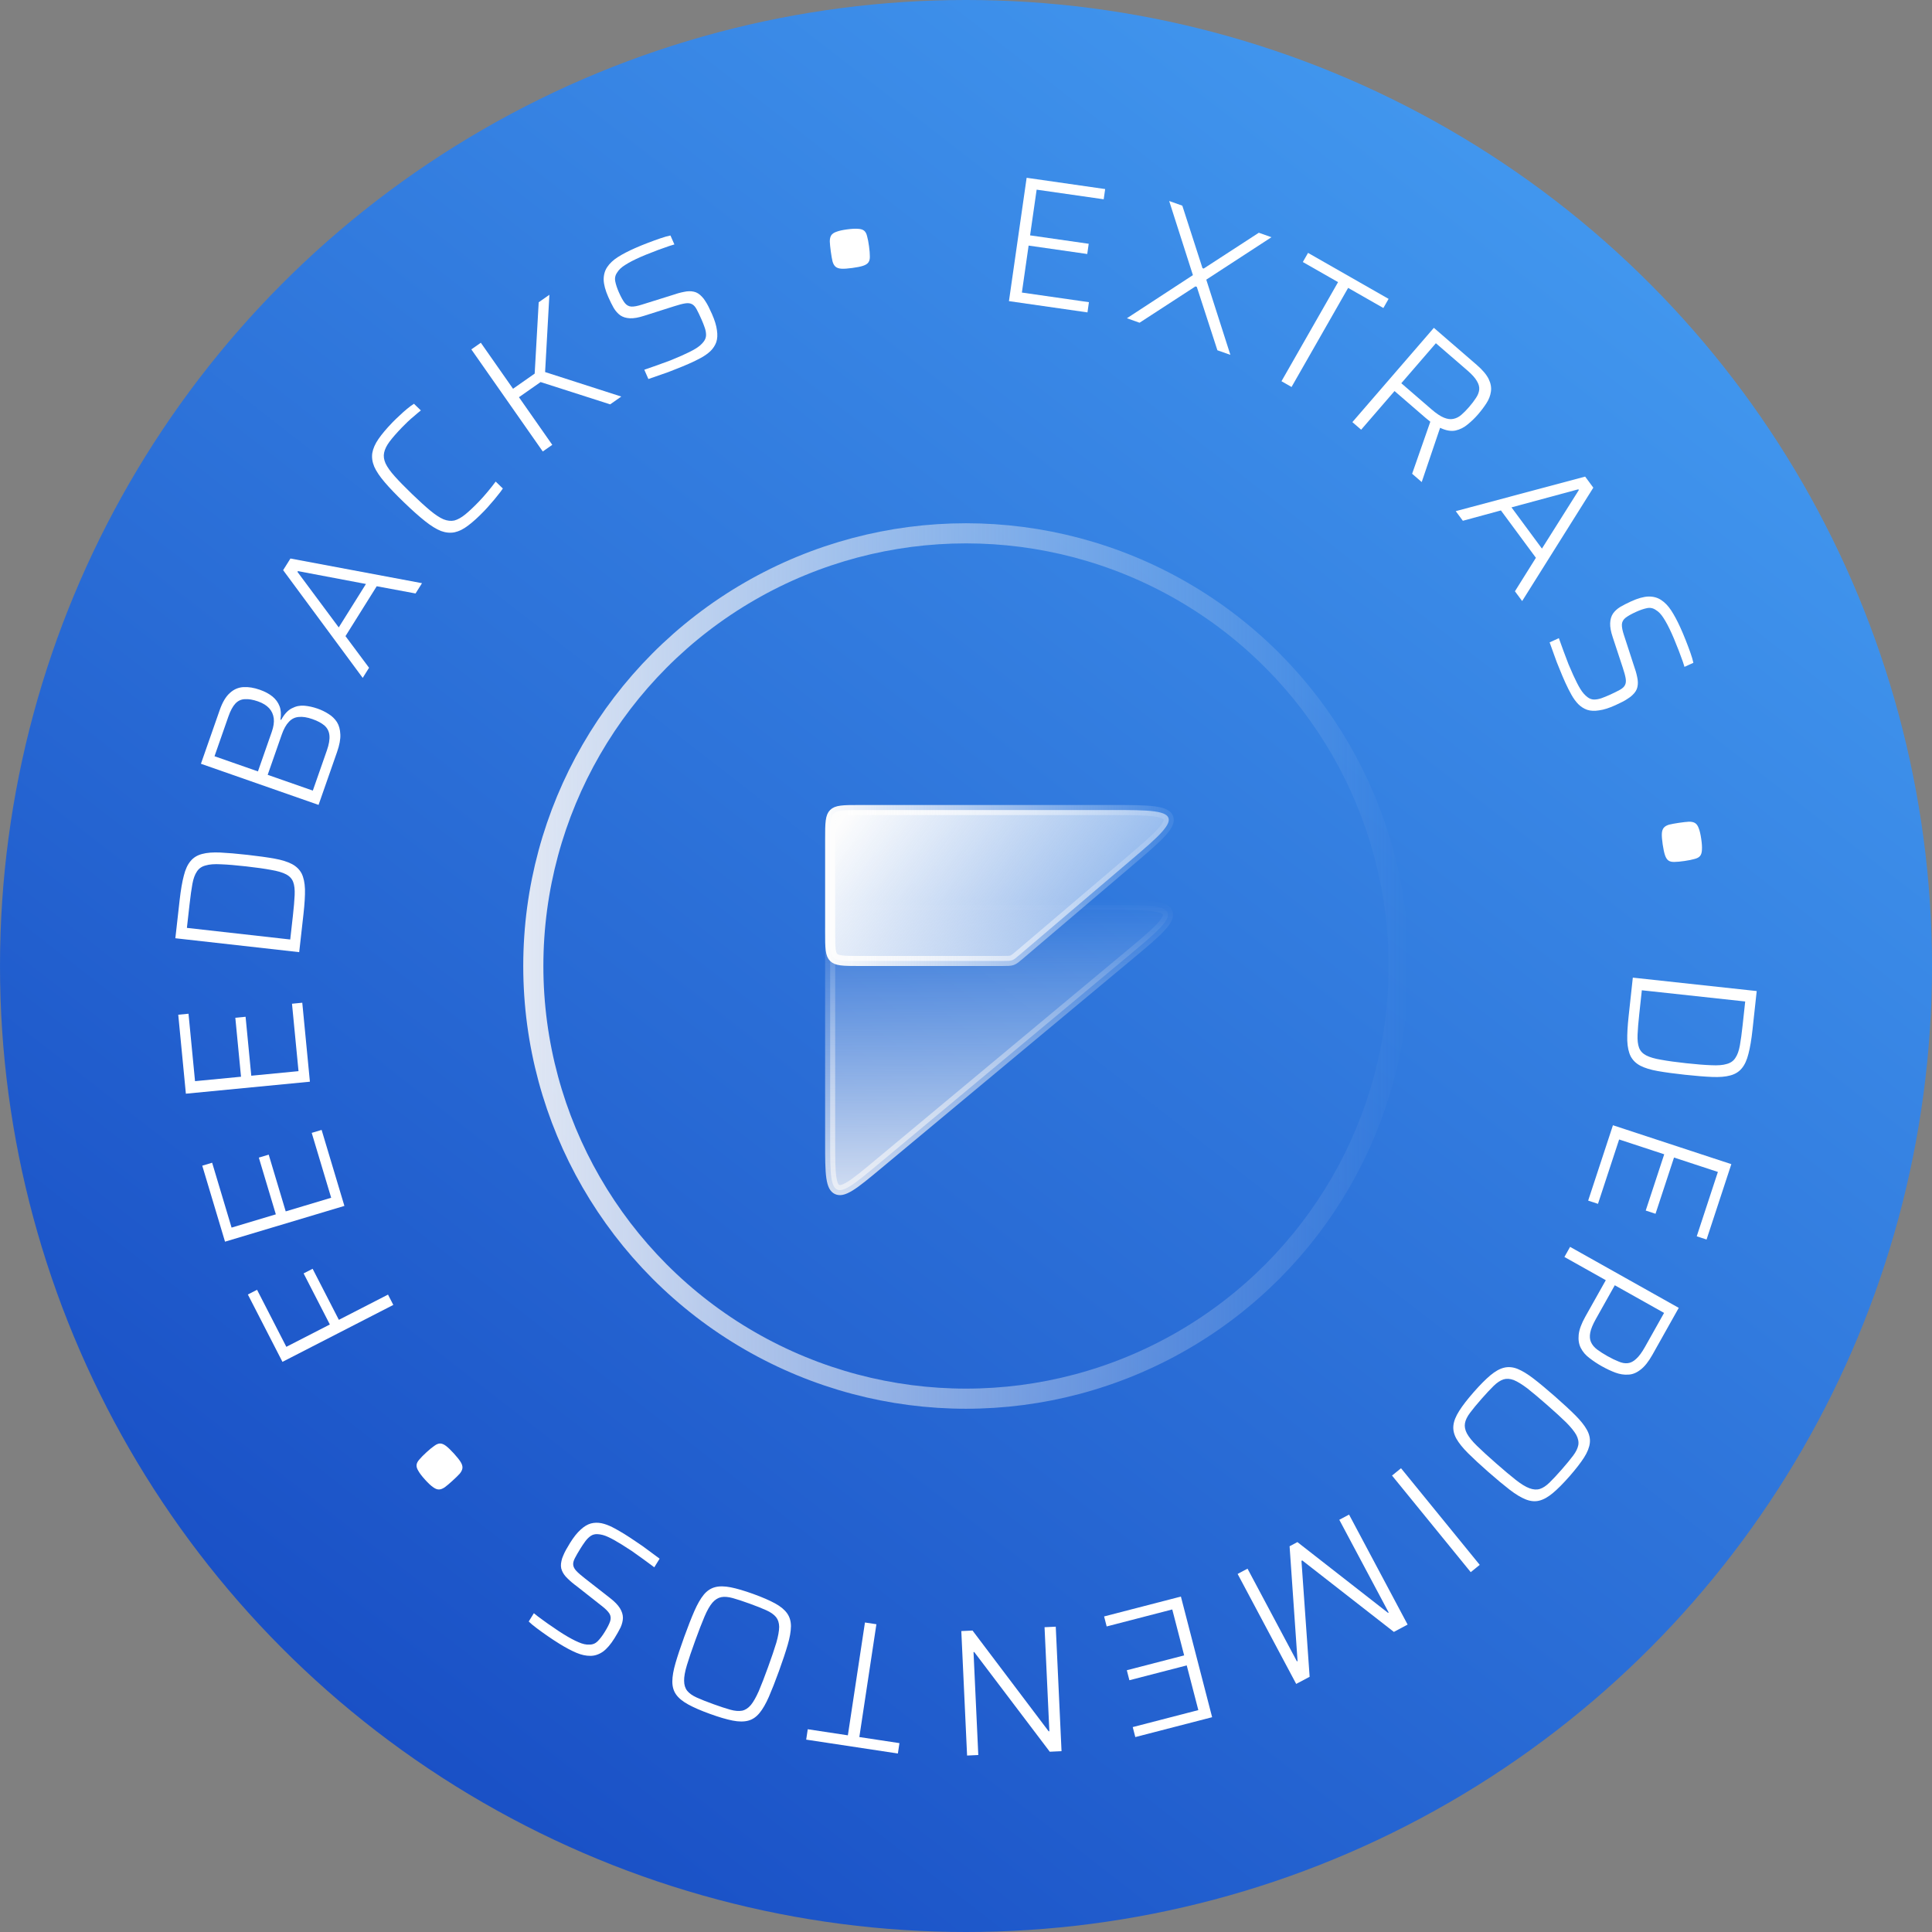 <svg viewBox="0 0 96 96" fill="none" xmlns="http://www.w3.org/2000/svg">
<rect x="0" y="0" width="96" height="96" fill="#808080" stroke="none"/>
<g id="stamp-feedbacks">
<circle id="Ellipse 2433" cx="48" cy="48" r="48" fill="url(#paint0_linear_319_404)"/>
<g id="Group 5210">
<path id="Vector 1848" d="M41.25 52.713V46.407C41.25 46.001 41.251 45.721 41.279 45.511C41.306 45.309 41.355 45.208 41.425 45.139C41.495 45.069 41.595 45.02 41.798 44.993C42.008 44.964 42.287 44.964 42.693 44.964H55.12C56.106 44.964 56.819 44.964 57.312 45.031C57.822 45.101 57.973 45.226 58.02 45.358C58.068 45.489 58.033 45.681 57.685 46.062C57.348 46.429 56.801 46.885 56.044 47.516L43.617 57.867C43.01 58.372 42.576 58.733 42.234 58.943C41.888 59.155 41.716 59.163 41.593 59.105C41.471 59.047 41.367 58.91 41.308 58.509C41.251 58.112 41.25 57.548 41.25 56.758V52.713Z" fill="url(#paint1_linear_319_404)" stroke="url(#paint2_linear_319_404)" stroke-width="0.5"/>
<path id="Vector 1849" d="M41.25 46.306V41.693C41.25 41.287 41.251 41.008 41.279 40.798C41.306 40.595 41.355 40.495 41.425 40.425C41.495 40.355 41.595 40.306 41.798 40.279C42.008 40.251 42.287 40.25 42.693 40.25L55.197 40.25C56.169 40.25 56.871 40.251 57.357 40.317C57.86 40.386 58.01 40.51 58.058 40.641C58.106 40.772 58.072 40.963 57.734 41.341C57.407 41.707 56.872 42.163 56.132 42.793L50.712 47.405C50.464 47.617 50.384 47.68 50.294 47.713C50.204 47.746 50.103 47.75 49.776 47.75L42.693 47.75C42.287 47.75 42.008 47.749 41.798 47.721C41.595 47.694 41.495 47.645 41.425 47.575C41.355 47.505 41.306 47.405 41.279 47.202C41.251 46.992 41.25 46.712 41.25 46.306Z" fill="url(#paint3_linear_319_404)" stroke="url(#paint4_linear_319_404)" stroke-width="0.5"/>
</g>
<circle id="Ellipse 2435" cx="48" cy="48" r="21.5" stroke="url(#paint5_linear_319_404)"/>
<g id="Linked Path Group" class="stamp-letters">
<path id="[Copy] b&#195;&#180;nus &#226;&#128;&#162; EXTRAS &#226;&#128;&#162; b&#195;&#180;nus &#226;&#128;&#162; EXTRAS &#226;&#128;&#162;" d="M81.134 48.578L87.29 49.245L87.083 51.151C87.029 51.647 86.962 52.05 86.88 52.361C86.803 52.672 86.693 52.914 86.548 53.085C86.408 53.257 86.217 53.375 85.975 53.439C85.739 53.504 85.437 53.529 85.071 53.513C84.71 53.498 84.262 53.462 83.725 53.404C83.188 53.346 82.739 53.285 82.378 53.221C82.022 53.159 81.733 53.07 81.51 52.956C81.293 52.842 81.132 52.685 81.027 52.487C80.928 52.289 80.871 52.029 80.858 51.708C80.85 51.387 80.873 50.979 80.927 50.484L81.134 48.578ZM81.582 49.206L81.454 50.388C81.409 50.799 81.381 51.14 81.37 51.41C81.359 51.681 81.383 51.898 81.444 52.061C81.505 52.225 81.624 52.352 81.801 52.444C81.978 52.535 82.227 52.608 82.547 52.66C82.867 52.719 83.28 52.776 83.787 52.831C84.294 52.886 84.71 52.919 85.034 52.93C85.359 52.947 85.614 52.926 85.802 52.868C85.994 52.817 86.138 52.715 86.233 52.562C86.333 52.416 86.407 52.21 86.454 51.943C86.5 51.683 86.546 51.35 86.59 50.944L86.718 49.763L81.582 49.206Z" fill="white"/>
<path id="[Copy] b&#195;&#180;nus &#226;&#128;&#162; EXTRAS &#226;&#128;&#162; b&#195;&#180;nus &#226;&#128;&#162; EXTRAS &#226;&#128;&#162;_2" d="M80.146 55.913L86.029 57.846L84.798 61.591L84.31 61.431L85.361 58.233L83.181 57.517L82.262 60.312L81.775 60.152L82.694 57.356L80.454 56.62L79.403 59.818L78.915 59.658L80.146 55.913Z" fill="white"/>
<path id="[Copy] b&#195;&#180;nus &#226;&#128;&#162; EXTRAS &#226;&#128;&#162; b&#195;&#180;nus &#226;&#128;&#162; EXTRAS &#226;&#128;&#162;_3" d="M78.017 61.956L83.416 64.987L82.112 67.31C81.915 67.66 81.717 67.91 81.516 68.059C81.318 68.216 81.114 68.298 80.904 68.304C80.697 68.318 80.485 68.285 80.268 68.205C80.052 68.125 79.826 68.018 79.59 67.886C79.371 67.763 79.168 67.628 78.981 67.482C78.792 67.342 78.648 67.175 78.55 66.982C78.454 66.798 78.419 66.578 78.444 66.324C78.47 66.07 78.579 65.771 78.773 65.425L79.791 63.612L77.735 62.458L78.017 61.956ZM80.238 63.864L79.296 65.543C79.143 65.815 79.05 66.042 79.017 66.223C78.984 66.404 78.997 66.559 79.055 66.688C79.116 66.825 79.216 66.947 79.356 67.053C79.496 67.159 79.668 67.269 79.872 67.384C80.076 67.499 80.26 67.588 80.424 67.652C80.589 67.725 80.743 67.752 80.883 67.735C81.029 67.72 81.169 67.647 81.305 67.517C81.442 67.395 81.587 67.197 81.74 66.925L82.687 65.238L80.238 63.864Z" fill="white"/>
<path id="[Copy] b&#195;&#180;nus &#226;&#128;&#162; EXTRAS &#226;&#128;&#162; b&#195;&#180;nus &#226;&#128;&#162; EXTRAS &#226;&#128;&#162;_4" d="M73.227 69.175C73.54 68.818 73.817 68.539 74.059 68.336C74.296 68.138 74.522 68.012 74.736 67.96C74.949 67.908 75.171 67.927 75.403 68.018C75.638 68.113 75.904 68.275 76.2 68.502C76.495 68.729 76.848 69.023 77.259 69.383C77.669 69.743 78.006 70.054 78.27 70.318C78.534 70.581 78.726 70.821 78.847 71.039C78.972 71.26 79.022 71.48 78.998 71.698C78.974 71.917 78.88 72.157 78.714 72.419C78.544 72.685 78.303 72.996 77.991 73.353C77.678 73.709 77.403 73.986 77.165 74.185C76.923 74.388 76.696 74.515 76.482 74.567C76.269 74.62 76.044 74.598 75.808 74.503C75.577 74.412 75.314 74.253 75.018 74.026C74.723 73.798 74.37 73.505 73.959 73.145C73.549 72.785 73.212 72.473 72.948 72.21C72.684 71.946 72.489 71.704 72.364 71.483C72.244 71.265 72.195 71.047 72.219 70.829C72.243 70.61 72.34 70.368 72.51 70.102C72.675 69.84 72.915 69.531 73.227 69.175ZM73.613 69.513C73.375 69.784 73.186 70.013 73.046 70.201C72.905 70.388 72.82 70.562 72.793 70.721C72.765 70.88 72.797 71.048 72.889 71.225C72.986 71.406 73.153 71.612 73.389 71.843C73.63 72.078 73.947 72.368 74.339 72.712C74.731 73.056 75.058 73.33 75.317 73.534C75.582 73.742 75.808 73.88 75.995 73.949C76.187 74.021 76.36 74.033 76.514 73.985C76.668 73.937 76.829 73.83 76.997 73.666C77.165 73.502 77.368 73.285 77.605 73.014C77.838 72.748 78.025 72.521 78.166 72.333C78.307 72.146 78.393 71.97 78.425 71.806C78.453 71.647 78.418 71.477 78.322 71.296C78.225 71.124 78.059 70.918 77.822 70.679C77.586 70.448 77.271 70.16 76.879 69.816C76.486 69.472 76.158 69.195 75.893 68.987C75.629 68.788 75.404 68.65 75.216 68.573C75.028 68.504 74.858 68.494 74.704 68.542C74.545 68.595 74.382 68.704 74.215 68.868C74.047 69.032 73.846 69.247 73.613 69.513Z" fill="white"/>
<path id="[Copy] b&#195;&#180;nus &#226;&#128;&#162; EXTRAS &#226;&#128;&#162; b&#195;&#180;nus &#226;&#128;&#162; EXTRAS &#226;&#128;&#162;_5" d="M69.616 72.956L73.527 77.757L73.08 78.12L69.169 73.32L69.616 72.956Z" fill="white"/>
<path id="[Copy] b&#195;&#180;nus &#226;&#128;&#162; EXTRAS &#226;&#128;&#162; b&#195;&#180;nus &#226;&#128;&#162; EXTRAS &#226;&#128;&#162;_6" d="M67.034 75.259L69.944 80.725L69.261 81.089L64.709 77.538L64.669 77.559L65.075 83.318L64.407 83.673L61.497 78.208L61.989 77.946L64.443 82.553L64.475 82.536L64.079 76.833L64.468 76.626L68.971 80.142L69.003 80.125L66.549 75.517L67.034 75.259Z" fill="white"/>
<path id="[Copy] b&#195;&#180;nus &#226;&#128;&#162; EXTRAS &#226;&#128;&#162; b&#195;&#180;nus &#226;&#128;&#162; EXTRAS &#226;&#128;&#162;_7" d="M58.678 79.332L60.23 85.327L56.413 86.314L56.285 85.818L59.544 84.974L58.968 82.753L56.119 83.49L55.991 82.993L58.84 82.256L58.249 79.973L54.99 80.817L54.862 80.32L58.678 79.332Z" fill="white"/>
<path id="[Copy] b&#195;&#180;nus &#226;&#128;&#162; EXTRAS &#226;&#128;&#162; b&#195;&#180;nus &#226;&#128;&#162; EXTRAS &#226;&#128;&#162;_8" d="M52.46 80.829L52.747 87.015L52.162 87.042L48.41 82.089L48.374 82.091L48.611 87.206L48.054 87.232L47.767 81.047L48.325 81.021L52.106 86.026L52.142 86.025L51.903 80.855L52.46 80.829Z" fill="white"/>
<path id="[Copy] b&#195;&#180;nus &#226;&#128;&#162; EXTRAS &#226;&#128;&#162; b&#195;&#180;nus &#226;&#128;&#162; EXTRAS &#226;&#128;&#162;_9" d="M43.548 80.707L42.7 86.313L44.693 86.615L44.615 87.131L40.059 86.441L40.137 85.925L42.13 86.227L42.979 80.621L43.548 80.707Z" fill="white"/>
<path id="[Copy] b&#195;&#180;nus &#226;&#128;&#162; EXTRAS &#226;&#128;&#162; b&#195;&#180;nus &#226;&#128;&#162; EXTRAS &#226;&#128;&#162;_10" d="M37.433 79.204C37.879 79.366 38.24 79.522 38.517 79.674C38.788 79.823 38.987 79.988 39.113 80.168C39.24 80.347 39.302 80.561 39.302 80.81C39.299 81.064 39.245 81.371 39.141 81.728C39.037 82.086 38.892 82.522 38.706 83.035C38.52 83.549 38.352 83.976 38.203 84.318C38.053 84.659 37.899 84.926 37.741 85.117C37.58 85.314 37.394 85.441 37.181 85.498C36.969 85.555 36.711 85.554 36.407 85.495C36.097 85.434 35.72 85.323 35.274 85.161C34.828 85 34.47 84.844 34.199 84.695C33.922 84.543 33.72 84.378 33.594 84.198C33.467 84.018 33.406 83.801 33.408 83.547C33.409 83.298 33.462 82.995 33.566 82.637C33.67 82.279 33.815 81.844 34.001 81.33C34.187 80.817 34.355 80.389 34.504 80.048C34.654 79.706 34.809 79.437 34.969 79.24C35.128 79.049 35.313 78.924 35.526 78.867C35.738 78.81 35.999 78.812 36.309 78.873C36.612 78.933 36.987 79.043 37.433 79.204ZM37.258 79.687C36.92 79.564 36.637 79.471 36.411 79.408C36.185 79.346 35.993 79.33 35.835 79.362C35.676 79.394 35.532 79.485 35.4 79.635C35.267 79.791 35.136 80.022 35.007 80.326C34.875 80.635 34.721 81.036 34.543 81.526C34.365 82.017 34.228 82.421 34.133 82.737C34.035 83.059 33.989 83.32 33.993 83.519C33.995 83.724 34.047 83.89 34.148 84.016C34.249 84.142 34.407 84.253 34.62 84.35C34.834 84.447 35.11 84.556 35.449 84.679C35.782 84.799 36.061 84.891 36.287 84.954C36.513 85.017 36.709 85.033 36.873 85.003C37.031 84.971 37.177 84.877 37.31 84.721C37.435 84.569 37.566 84.339 37.703 84.031C37.833 83.727 37.986 83.33 38.164 82.839C38.342 82.348 38.48 81.942 38.577 81.62C38.667 81.301 38.714 81.041 38.717 80.838C38.713 80.638 38.66 80.475 38.559 80.35C38.452 80.222 38.292 80.109 38.078 80.013C37.864 79.916 37.591 79.807 37.258 79.687Z" fill="white"/>
<path id="[Copy] b&#195;&#180;nus &#226;&#128;&#162; EXTRAS &#226;&#128;&#162; b&#195;&#180;nus &#226;&#128;&#162; EXTRAS &#226;&#128;&#162;_11" d="M31.018 76.22C31.207 76.338 31.408 76.469 31.621 76.615C31.837 76.757 32.043 76.902 32.239 77.052C32.439 77.198 32.618 77.33 32.776 77.45L32.511 77.878C32.342 77.752 32.16 77.618 31.966 77.476C31.771 77.334 31.58 77.198 31.393 77.067C31.203 76.942 31.036 76.835 30.893 76.746C30.628 76.582 30.405 76.457 30.224 76.374C30.038 76.286 29.859 76.239 29.688 76.231C29.564 76.225 29.455 76.253 29.361 76.314C29.263 76.38 29.174 76.467 29.094 76.572C29.011 76.683 28.929 76.805 28.846 76.938C28.723 77.136 28.628 77.3 28.563 77.429C28.497 77.557 28.471 77.668 28.483 77.761C28.493 77.859 28.545 77.958 28.638 78.058C28.731 78.158 28.871 78.28 29.057 78.424L30.312 79.405C30.541 79.582 30.705 79.751 30.803 79.911C30.902 80.071 30.952 80.229 30.953 80.386C30.95 80.539 30.911 80.698 30.837 80.864C30.757 81.026 30.657 81.205 30.537 81.398C30.347 81.704 30.155 81.928 29.962 82.069C29.763 82.207 29.557 82.277 29.344 82.278C29.123 82.282 28.886 82.231 28.635 82.124C28.378 82.014 28.097 81.864 27.791 81.674C27.597 81.554 27.404 81.427 27.212 81.294C27.014 81.157 26.834 81.027 26.67 80.904C26.501 80.778 26.368 80.667 26.272 80.572L26.528 80.159C26.653 80.265 26.802 80.379 26.974 80.5C27.138 80.623 27.31 80.743 27.49 80.862C27.662 80.984 27.827 81.093 27.985 81.191C28.286 81.378 28.54 81.514 28.748 81.601C28.947 81.689 29.124 81.729 29.278 81.719C29.445 81.723 29.586 81.666 29.702 81.548C29.819 81.429 29.933 81.278 30.047 81.094C30.183 80.875 30.274 80.695 30.32 80.554C30.362 80.417 30.35 80.294 30.285 80.183C30.215 80.068 30.084 79.938 29.893 79.791L28.683 78.838C28.494 78.7 28.334 78.565 28.203 78.434C28.069 78.309 27.975 78.176 27.921 78.036C27.863 77.902 27.856 77.742 27.9 77.558C27.916 77.475 27.944 77.391 27.984 77.303C28.02 77.212 28.066 77.114 28.125 77.008C28.183 76.903 28.25 76.79 28.326 76.667C28.503 76.382 28.678 76.162 28.851 76.008C29.019 75.851 29.189 75.749 29.361 75.7C29.529 75.656 29.705 75.652 29.887 75.688C30.062 75.725 30.243 75.792 30.431 75.887C30.614 75.98 30.809 76.091 31.018 76.22Z" fill="white"/>
<path id="[Copy] b&#195;&#180;nus &#226;&#128;&#162; EXTRAS &#226;&#128;&#162; b&#195;&#180;nus &#226;&#128;&#162; EXTRAS &#226;&#128;&#162;_12" d="M22.56 72.231C22.713 72.4 22.824 72.539 22.891 72.648C22.958 72.758 22.987 72.857 22.979 72.945C22.97 73.034 22.925 73.128 22.844 73.226C22.759 73.32 22.641 73.435 22.49 73.572C22.335 73.714 22.207 73.822 22.105 73.898C21.996 73.974 21.896 74.011 21.807 74.011C21.718 74.011 21.622 73.973 21.519 73.896C21.412 73.823 21.282 73.702 21.129 73.533C20.971 73.36 20.859 73.215 20.793 73.097C20.721 72.983 20.69 72.882 20.699 72.793C20.707 72.704 20.756 72.611 20.846 72.513C20.927 72.415 21.045 72.296 21.2 72.154C21.351 72.017 21.479 71.913 21.585 71.841C21.686 71.765 21.781 71.727 21.87 71.727C21.959 71.727 22.057 71.768 22.164 71.849C22.271 71.931 22.403 72.058 22.56 72.231Z" fill="white"/>
<path id="[Copy] b&#195;&#180;nus &#226;&#128;&#162; EXTRAS &#226;&#128;&#162; b&#195;&#180;nus &#226;&#128;&#162; EXTRAS &#226;&#128;&#162;_13" d="M19.543 64.841L14.035 67.67L12.316 64.323L12.773 64.089L14.228 66.923L16.39 65.813L15.086 63.275L15.534 63.045L16.838 65.582L19.28 64.328L19.543 64.841Z" fill="white"/>
<path id="[Copy] b&#195;&#180;nus &#226;&#128;&#162; EXTRAS &#226;&#128;&#162; b&#195;&#180;nus &#226;&#128;&#162; EXTRAS &#226;&#128;&#162;_14" d="M17.113 59.921L11.181 61.698L10.05 57.922L10.541 57.775L11.507 60.999L13.706 60.34L12.861 57.521L13.352 57.374L14.197 60.193L16.456 59.516L15.489 56.292L15.981 56.145L17.113 59.921Z" fill="white"/>
<path id="[Copy] b&#195;&#180;nus &#226;&#128;&#162; EXTRAS &#226;&#128;&#162; b&#195;&#180;nus &#226;&#128;&#162; EXTRAS &#226;&#128;&#162;_15" d="M15.399 53.749L9.236 54.345L8.857 50.421L9.367 50.372L9.691 53.722L11.976 53.502L11.693 50.572L12.203 50.523L12.486 53.452L14.833 53.225L14.509 49.875L15.02 49.825L15.399 53.749Z" fill="white"/>
<path id="[Copy] b&#195;&#180;nus &#226;&#128;&#162; EXTRAS &#226;&#128;&#162; b&#195;&#180;nus &#226;&#128;&#162; EXTRAS &#226;&#128;&#162;_16" d="M14.867 47.312L8.713 46.621L8.927 44.717C8.983 44.222 9.052 43.819 9.135 43.508C9.212 43.197 9.324 42.956 9.47 42.785C9.61 42.614 9.801 42.496 10.044 42.433C10.28 42.369 10.582 42.345 10.948 42.362C11.309 42.379 11.757 42.417 12.294 42.477C12.831 42.537 13.279 42.6 13.64 42.664C13.996 42.728 14.284 42.818 14.507 42.934C14.723 43.049 14.884 43.206 14.988 43.404C15.087 43.603 15.142 43.862 15.154 44.184C15.161 44.505 15.136 44.912 15.081 45.407L14.867 47.312ZM14.421 46.683L14.554 45.502C14.6 45.091 14.629 44.75 14.641 44.48C14.653 44.209 14.63 43.992 14.569 43.828C14.509 43.665 14.391 43.537 14.214 43.444C14.037 43.352 13.789 43.279 13.469 43.225C13.15 43.165 12.736 43.106 12.23 43.05C11.723 42.993 11.307 42.958 10.982 42.946C10.659 42.928 10.403 42.947 10.215 43.005C10.022 43.055 9.878 43.157 9.782 43.309C9.682 43.455 9.607 43.661 9.559 43.927C9.512 44.187 9.465 44.52 9.42 44.926L9.287 46.106L14.421 46.683Z" fill="white"/>
<path id="[Copy] b&#195;&#180;nus &#226;&#128;&#162; EXTRAS &#226;&#128;&#162; b&#195;&#180;nus &#226;&#128;&#162; EXTRAS &#226;&#128;&#162;_17" d="M15.829 39.995L9.984 37.951L10.92 35.275C11.055 34.89 11.223 34.609 11.425 34.431C11.621 34.252 11.845 34.156 12.098 34.142C12.345 34.127 12.616 34.171 12.91 34.274C13.159 34.361 13.368 34.472 13.537 34.608C13.7 34.741 13.819 34.903 13.892 35.094C13.961 35.277 13.976 35.498 13.936 35.758L13.97 35.77C14.128 35.482 14.306 35.29 14.505 35.194C14.7 35.091 14.906 35.048 15.122 35.066C15.338 35.085 15.556 35.133 15.777 35.21C15.975 35.279 16.16 35.369 16.331 35.48C16.498 35.583 16.636 35.717 16.744 35.882C16.845 36.044 16.901 36.248 16.911 36.493C16.923 36.732 16.868 37.025 16.747 37.37L15.829 39.995ZM15.544 39.285L16.242 37.289C16.347 36.989 16.389 36.74 16.369 36.542C16.35 36.344 16.269 36.183 16.129 36.057C15.983 35.93 15.782 35.822 15.527 35.733C15.261 35.64 15.032 35.604 14.84 35.626C14.65 35.642 14.489 35.722 14.356 35.866C14.217 36.009 14.098 36.221 13.999 36.504L13.301 38.501L15.544 39.285ZM12.817 38.331L13.506 36.361C13.593 36.111 13.626 35.891 13.604 35.699C13.578 35.499 13.501 35.329 13.372 35.189C13.238 35.046 13.054 34.934 12.822 34.853C12.573 34.766 12.357 34.729 12.175 34.741C11.989 34.746 11.83 34.818 11.699 34.956C11.568 35.095 11.451 35.311 11.348 35.606L10.659 37.577L12.817 38.331Z" fill="white"/>
<path id="[Copy] b&#195;&#180;nus &#226;&#128;&#162; EXTRAS &#226;&#128;&#162; b&#195;&#180;nus &#226;&#128;&#162; EXTRAS &#226;&#128;&#162;_18" d="M18.023 33.684L14.069 28.331L14.432 27.752L20.969 28.978L20.649 29.489L18.719 29.13L17.167 31.609L18.338 33.181L18.023 33.684ZM16.832 31.176L18.184 29.017L14.804 28.378L14.78 28.416L16.832 31.176Z" fill="white"/>
<path id="[Copy] b&#195;&#180;nus &#226;&#128;&#162; EXTRAS &#226;&#128;&#162; b&#195;&#180;nus &#226;&#128;&#162; EXTRAS &#226;&#128;&#162;_19" d="M24.058 25.391C23.767 25.693 23.502 25.934 23.263 26.112C23.033 26.29 22.808 26.402 22.588 26.449C22.372 26.491 22.147 26.47 21.912 26.385C21.677 26.291 21.411 26.127 21.114 25.89C20.817 25.654 20.47 25.344 20.072 24.96C19.679 24.581 19.361 24.25 19.119 23.966C18.872 23.677 18.697 23.418 18.595 23.186C18.498 22.95 18.466 22.724 18.5 22.507C18.539 22.285 18.64 22.054 18.806 21.814C18.975 21.569 19.206 21.295 19.497 20.993C19.61 20.876 19.729 20.762 19.854 20.649C19.979 20.528 20.102 20.418 20.224 20.318C20.349 20.214 20.464 20.129 20.569 20.063L20.912 20.394C20.808 20.477 20.699 20.568 20.586 20.668C20.473 20.759 20.363 20.856 20.254 20.96C20.15 21.059 20.056 21.152 19.973 21.239C19.715 21.507 19.511 21.739 19.362 21.937C19.213 22.135 19.121 22.322 19.086 22.496C19.05 22.662 19.075 22.84 19.159 23.029C19.247 23.215 19.399 23.428 19.616 23.67C19.833 23.913 20.118 24.204 20.472 24.546C20.826 24.887 21.128 25.162 21.378 25.37C21.628 25.577 21.847 25.722 22.035 25.803C22.228 25.88 22.408 25.9 22.578 25.863C22.746 25.818 22.927 25.717 23.119 25.561C23.312 25.404 23.537 25.192 23.795 24.925C23.937 24.778 24.084 24.612 24.238 24.427C24.392 24.241 24.522 24.076 24.63 23.929L24.986 24.273C24.916 24.38 24.827 24.499 24.719 24.628C24.616 24.761 24.505 24.893 24.389 25.022C24.277 25.156 24.167 25.279 24.058 25.391Z" fill="white"/>
<path id="[Copy] b&#195;&#180;nus &#226;&#128;&#162; EXTRAS &#226;&#128;&#162; b&#195;&#180;nus &#226;&#128;&#162; EXTRAS &#226;&#128;&#162;_20" d="M26.97 22.434L23.42 17.361L23.892 17.031L25.492 19.317L26.568 18.564L26.768 15.019L27.299 14.647L27.086 18.487L30.871 19.705L30.318 20.092L26.862 18.984L25.786 19.737L27.442 22.104L26.97 22.434Z" fill="white"/>
<path id="[Copy] b&#195;&#180;nus &#226;&#128;&#162; EXTRAS &#226;&#128;&#162; b&#195;&#180;nus &#226;&#128;&#162; EXTRAS &#226;&#128;&#162;_21" d="M34.225 18.076C34.022 18.166 33.8 18.257 33.559 18.35C33.321 18.449 33.084 18.537 32.849 18.614C32.617 18.697 32.407 18.77 32.218 18.833L32.015 18.372C32.214 18.304 32.427 18.23 32.654 18.149C32.881 18.069 33.101 17.988 33.315 17.907C33.526 17.821 33.708 17.744 33.862 17.676C34.148 17.55 34.376 17.436 34.547 17.334C34.724 17.23 34.865 17.11 34.968 16.972C35.043 16.874 35.081 16.768 35.084 16.655C35.085 16.537 35.064 16.415 35.021 16.29C34.977 16.159 34.923 16.022 34.86 15.879C34.766 15.665 34.684 15.494 34.615 15.367C34.546 15.24 34.469 15.156 34.385 15.114C34.299 15.067 34.188 15.054 34.053 15.074C33.918 15.094 33.738 15.141 33.514 15.213L31.996 15.695C31.72 15.784 31.488 15.824 31.301 15.815C31.113 15.806 30.954 15.758 30.824 15.671C30.7 15.581 30.59 15.459 30.496 15.304C30.407 15.147 30.316 14.964 30.224 14.755C30.079 14.425 30.003 14.141 29.996 13.902C29.994 13.66 30.052 13.45 30.171 13.273C30.293 13.089 30.469 12.923 30.699 12.775C30.935 12.626 31.217 12.478 31.547 12.333C31.755 12.241 31.969 12.153 32.188 12.07C32.413 11.984 32.622 11.908 32.816 11.842C33.015 11.774 33.181 11.727 33.314 11.701L33.51 12.146C33.352 12.19 33.175 12.248 32.978 12.322C32.784 12.388 32.587 12.461 32.387 12.543C32.19 12.617 32.006 12.691 31.836 12.766C31.512 12.909 31.256 13.041 31.067 13.164C30.882 13.278 30.749 13.402 30.67 13.536C30.572 13.67 30.54 13.819 30.572 13.982C30.604 14.145 30.664 14.325 30.751 14.523C30.855 14.759 30.953 14.935 31.044 15.053C31.132 15.164 31.241 15.225 31.369 15.234C31.503 15.24 31.685 15.206 31.914 15.131L33.383 14.671C33.605 14.593 33.806 14.537 33.988 14.503C34.167 14.463 34.33 14.46 34.476 14.494C34.62 14.523 34.755 14.607 34.883 14.748C34.942 14.807 34.996 14.878 35.046 14.961C35.101 15.042 35.155 15.136 35.209 15.243C35.263 15.351 35.319 15.47 35.377 15.602C35.513 15.909 35.595 16.178 35.624 16.408C35.659 16.635 35.648 16.833 35.591 17.003C35.532 17.166 35.436 17.313 35.304 17.444C35.174 17.567 35.017 17.678 34.832 17.78C34.653 17.878 34.45 17.977 34.225 18.076Z" fill="white"/>
<path id="[Copy] b&#195;&#180;nus &#226;&#128;&#162; EXTRAS &#226;&#128;&#162; b&#195;&#180;nus &#226;&#128;&#162; EXTRAS &#226;&#128;&#162;_22" d="M42.347 13.316C42.121 13.347 41.944 13.359 41.816 13.352C41.688 13.345 41.59 13.313 41.521 13.256C41.453 13.199 41.401 13.109 41.367 12.986C41.338 12.863 41.31 12.7 41.282 12.498C41.254 12.29 41.237 12.123 41.232 11.996C41.233 11.863 41.258 11.76 41.308 11.686C41.359 11.613 41.445 11.556 41.567 11.515C41.688 11.468 41.861 11.43 42.087 11.399C42.319 11.368 42.502 11.358 42.637 11.37C42.771 11.376 42.872 11.408 42.941 11.465C43.009 11.522 43.058 11.616 43.087 11.745C43.122 11.867 43.154 12.032 43.182 12.241C43.209 12.443 43.223 12.607 43.222 12.735C43.227 12.861 43.204 12.961 43.153 13.034C43.103 13.108 43.014 13.165 42.886 13.207C42.759 13.249 42.579 13.285 42.347 13.316Z" fill="white"/>
<path id="[Copy] b&#195;&#180;nus &#226;&#128;&#162; EXTRAS &#226;&#128;&#162; b&#195;&#180;nus &#226;&#128;&#162; EXTRAS &#226;&#128;&#162;_23" d="M50.134 14.963L51.013 8.834L54.915 9.394L54.842 9.902L51.51 9.424L51.184 11.695L54.097 12.113L54.025 12.621L51.111 12.203L50.777 14.537L54.108 15.015L54.036 15.523L50.134 14.963Z" fill="white"/>
<path id="[Copy] b&#195;&#180;nus &#226;&#128;&#162; EXTRAS &#226;&#128;&#162; b&#195;&#180;nus &#226;&#128;&#162; EXTRAS &#226;&#128;&#162;_24" d="M55.996 15.813L59.275 13.671L58.096 9.988L58.749 10.22L59.751 13.324L59.81 13.345L62.55 11.565L63.178 11.787L59.939 13.896L61.137 17.633L60.492 17.405L59.469 14.255L59.401 14.231L56.624 16.036L55.996 15.813Z" fill="white"/>
<path id="[Copy] b&#195;&#180;nus &#226;&#128;&#162; EXTRAS &#226;&#128;&#162; b&#195;&#180;nus &#226;&#128;&#162; EXTRAS &#226;&#128;&#162;_25" d="M63.676 18.943L66.488 14.019L64.737 13.02L64.996 12.566L68.998 14.851L68.739 15.305L66.988 14.305L64.176 19.229L63.676 18.943Z" fill="white"/>
<path id="[Copy] b&#195;&#180;nus &#226;&#128;&#162; EXTRAS &#226;&#128;&#162; b&#195;&#180;nus &#226;&#128;&#162; EXTRAS &#226;&#128;&#162;_26" d="M67.199 20.975L71.248 16.29L73.372 18.126C73.667 18.381 73.867 18.617 73.972 18.835C74.078 19.053 74.114 19.263 74.082 19.465C74.054 19.663 73.979 19.856 73.856 20.043C73.738 20.226 73.598 20.411 73.437 20.597C73.288 20.77 73.119 20.933 72.93 21.087C72.75 21.24 72.547 21.342 72.321 21.393C72.099 21.439 71.845 21.393 71.558 21.257L70.644 23.953L70.168 23.541L71.113 20.836L71.197 21.028C71.157 21.01 71.111 20.981 71.057 20.943C71.003 20.904 70.931 20.845 70.84 20.767L69.294 19.431L67.635 21.351L67.199 20.975ZM69.63 19.043L71.128 20.338C71.364 20.542 71.569 20.68 71.745 20.752C71.92 20.824 72.077 20.845 72.215 20.814C72.358 20.786 72.491 20.719 72.615 20.612C72.739 20.505 72.868 20.375 73.001 20.22C73.139 20.061 73.251 19.913 73.339 19.775C73.431 19.64 73.485 19.505 73.501 19.367C73.516 19.23 73.478 19.086 73.386 18.935C73.299 18.78 73.143 18.606 72.921 18.414L71.348 17.055L69.63 19.043Z" fill="white"/>
<path id="[Copy] b&#195;&#180;nus &#226;&#128;&#162; EXTRAS &#226;&#128;&#162; b&#195;&#180;nus &#226;&#128;&#162; EXTRAS &#226;&#128;&#162;_27" d="M72.335 25.399L78.765 23.682L79.171 24.232L75.635 29.866L75.276 29.381L76.318 27.716L74.58 25.363L72.688 25.877L72.335 25.399ZM75.105 25.211L76.618 27.259L78.452 24.349L78.426 24.313L75.105 25.211Z" fill="white"/>
<path id="[Copy] b&#195;&#180;nus &#226;&#128;&#162; EXTRAS &#226;&#128;&#162; b&#195;&#180;nus &#226;&#128;&#162; EXTRAS &#226;&#128;&#162;_28" d="M77.779 33.917C77.687 33.715 77.593 33.494 77.498 33.254C77.396 33.017 77.306 32.781 77.226 32.547C77.141 32.316 77.065 32.106 77 31.919L77.459 31.71C77.529 31.909 77.606 32.121 77.689 32.347C77.772 32.573 77.855 32.792 77.938 33.005C78.027 33.215 78.106 33.397 78.175 33.55C78.304 33.834 78.421 34.061 78.524 34.231C78.631 34.407 78.753 34.546 78.891 34.648C78.991 34.721 79.097 34.759 79.209 34.76C79.328 34.759 79.449 34.737 79.574 34.694C79.705 34.647 79.841 34.592 79.983 34.528C80.197 34.431 80.366 34.347 80.492 34.277C80.618 34.206 80.702 34.129 80.743 34.044C80.789 33.958 80.801 33.847 80.779 33.712C80.757 33.576 80.709 33.397 80.634 33.174L80.135 31.661C80.043 31.387 80.001 31.156 80.008 30.968C80.015 30.78 80.061 30.621 80.147 30.49C80.234 30.364 80.356 30.253 80.51 30.157C80.666 30.066 80.848 29.974 81.055 29.879C81.383 29.73 81.667 29.651 81.906 29.641C82.148 29.637 82.358 29.693 82.536 29.81C82.722 29.93 82.891 30.104 83.04 30.332C83.193 30.566 83.343 30.847 83.492 31.175C83.586 31.382 83.677 31.595 83.762 31.813C83.851 32.037 83.929 32.245 83.997 32.438C84.067 32.637 84.116 32.803 84.143 32.935L83.701 33.136C83.656 32.979 83.595 32.802 83.519 32.606C83.451 32.413 83.375 32.216 83.291 32.017C83.216 31.821 83.139 31.638 83.062 31.469C82.916 31.147 82.781 30.892 82.656 30.704C82.539 30.52 82.414 30.389 82.28 30.312C82.144 30.215 81.995 30.184 81.832 30.219C81.67 30.253 81.49 30.314 81.294 30.404C81.059 30.511 80.883 30.61 80.767 30.702C80.656 30.792 80.597 30.901 80.59 31.03C80.585 31.164 80.621 31.345 80.698 31.574L81.175 33.038C81.255 33.258 81.314 33.459 81.35 33.64C81.391 33.819 81.396 33.982 81.364 34.128C81.337 34.272 81.254 34.409 81.115 34.538C81.056 34.597 80.986 34.652 80.903 34.703C80.823 34.759 80.73 34.815 80.623 34.87C80.516 34.925 80.397 34.982 80.266 35.042C79.96 35.181 79.693 35.266 79.463 35.297C79.236 35.335 79.038 35.326 78.868 35.271C78.704 35.214 78.556 35.12 78.424 34.989C78.299 34.861 78.186 34.705 78.083 34.521C77.982 34.343 77.881 34.141 77.779 33.917Z" fill="white"/>
<path id="[Copy] b&#195;&#180;nus &#226;&#128;&#162; EXTRAS &#226;&#128;&#162; b&#195;&#180;nus &#226;&#128;&#162; EXTRAS &#226;&#128;&#162;_29" d="M82.618 41.96C82.585 41.734 82.571 41.557 82.576 41.429C82.582 41.301 82.613 41.203 82.669 41.134C82.726 41.065 82.815 41.012 82.937 40.976C83.06 40.946 83.222 40.916 83.424 40.886C83.632 40.855 83.799 40.837 83.925 40.83C84.058 40.829 84.162 40.853 84.236 40.903C84.31 40.952 84.368 41.038 84.41 41.159C84.459 41.279 84.499 41.452 84.532 41.678C84.567 41.909 84.578 42.092 84.568 42.227C84.563 42.361 84.533 42.463 84.476 42.532C84.42 42.601 84.327 42.651 84.198 42.682C84.076 42.718 83.911 42.752 83.704 42.782C83.502 42.812 83.337 42.827 83.21 42.828C83.084 42.834 82.983 42.813 82.909 42.763C82.835 42.713 82.777 42.625 82.734 42.498C82.691 42.371 82.652 42.191 82.618 41.96Z" fill="white"/>
</g>
</g>
<defs>
<linearGradient id="paint0_linear_319_404" x1="90.435" y1="-6.957" x2="5.565" y2="102.261" gradientUnits="userSpaceOnUse">
<stop stop-color="#4AA6F7"/>
<stop offset="1" stop-color="#1141BD"/>
</linearGradient>
<linearGradient id="paint1_linear_319_404" x1="50.4" y1="61.72" x2="50.4" y2="44.714" gradientUnits="userSpaceOnUse">
<stop stop-color="#F0F2F7"/>
<stop offset="1" stop-color="#E4EAF2" stop-opacity="0"/>
</linearGradient>
<linearGradient id="paint2_linear_319_404" x1="50.4" y1="61.72" x2="50.4" y2="44.714" gradientUnits="userSpaceOnUse">
<stop stop-color="#F0F2F7"/>
<stop offset="1" stop-color="#E4EAF2" stop-opacity="0"/>
</linearGradient>
<linearGradient id="paint3_linear_319_404" x1="63.83" y1="55.658" x2="42.374" y2="40" gradientUnits="userSpaceOnUse">
<stop stop-color="#FDFDFD" stop-opacity="0"/>
<stop offset="1" stop-color="#FDFDFD"/>
</linearGradient>
<linearGradient id="paint4_linear_319_404" x1="59.799" y1="44" x2="41" y2="44" gradientUnits="userSpaceOnUse">
<stop stop-color="#FDFDFD" stop-opacity="0"/>
<stop offset="1" stop-color="#FDFDFD"/>
</linearGradient>
<linearGradient id="paint5_linear_319_404" x1="22.7" y1="48" x2="70" y2="48" gradientUnits="userSpaceOnUse">
<stop stop-color="#F0F2F7"/>
<stop offset="1" stop-color="#E4EAF2" stop-opacity="0"/>
</linearGradient>
</defs>
</svg>
